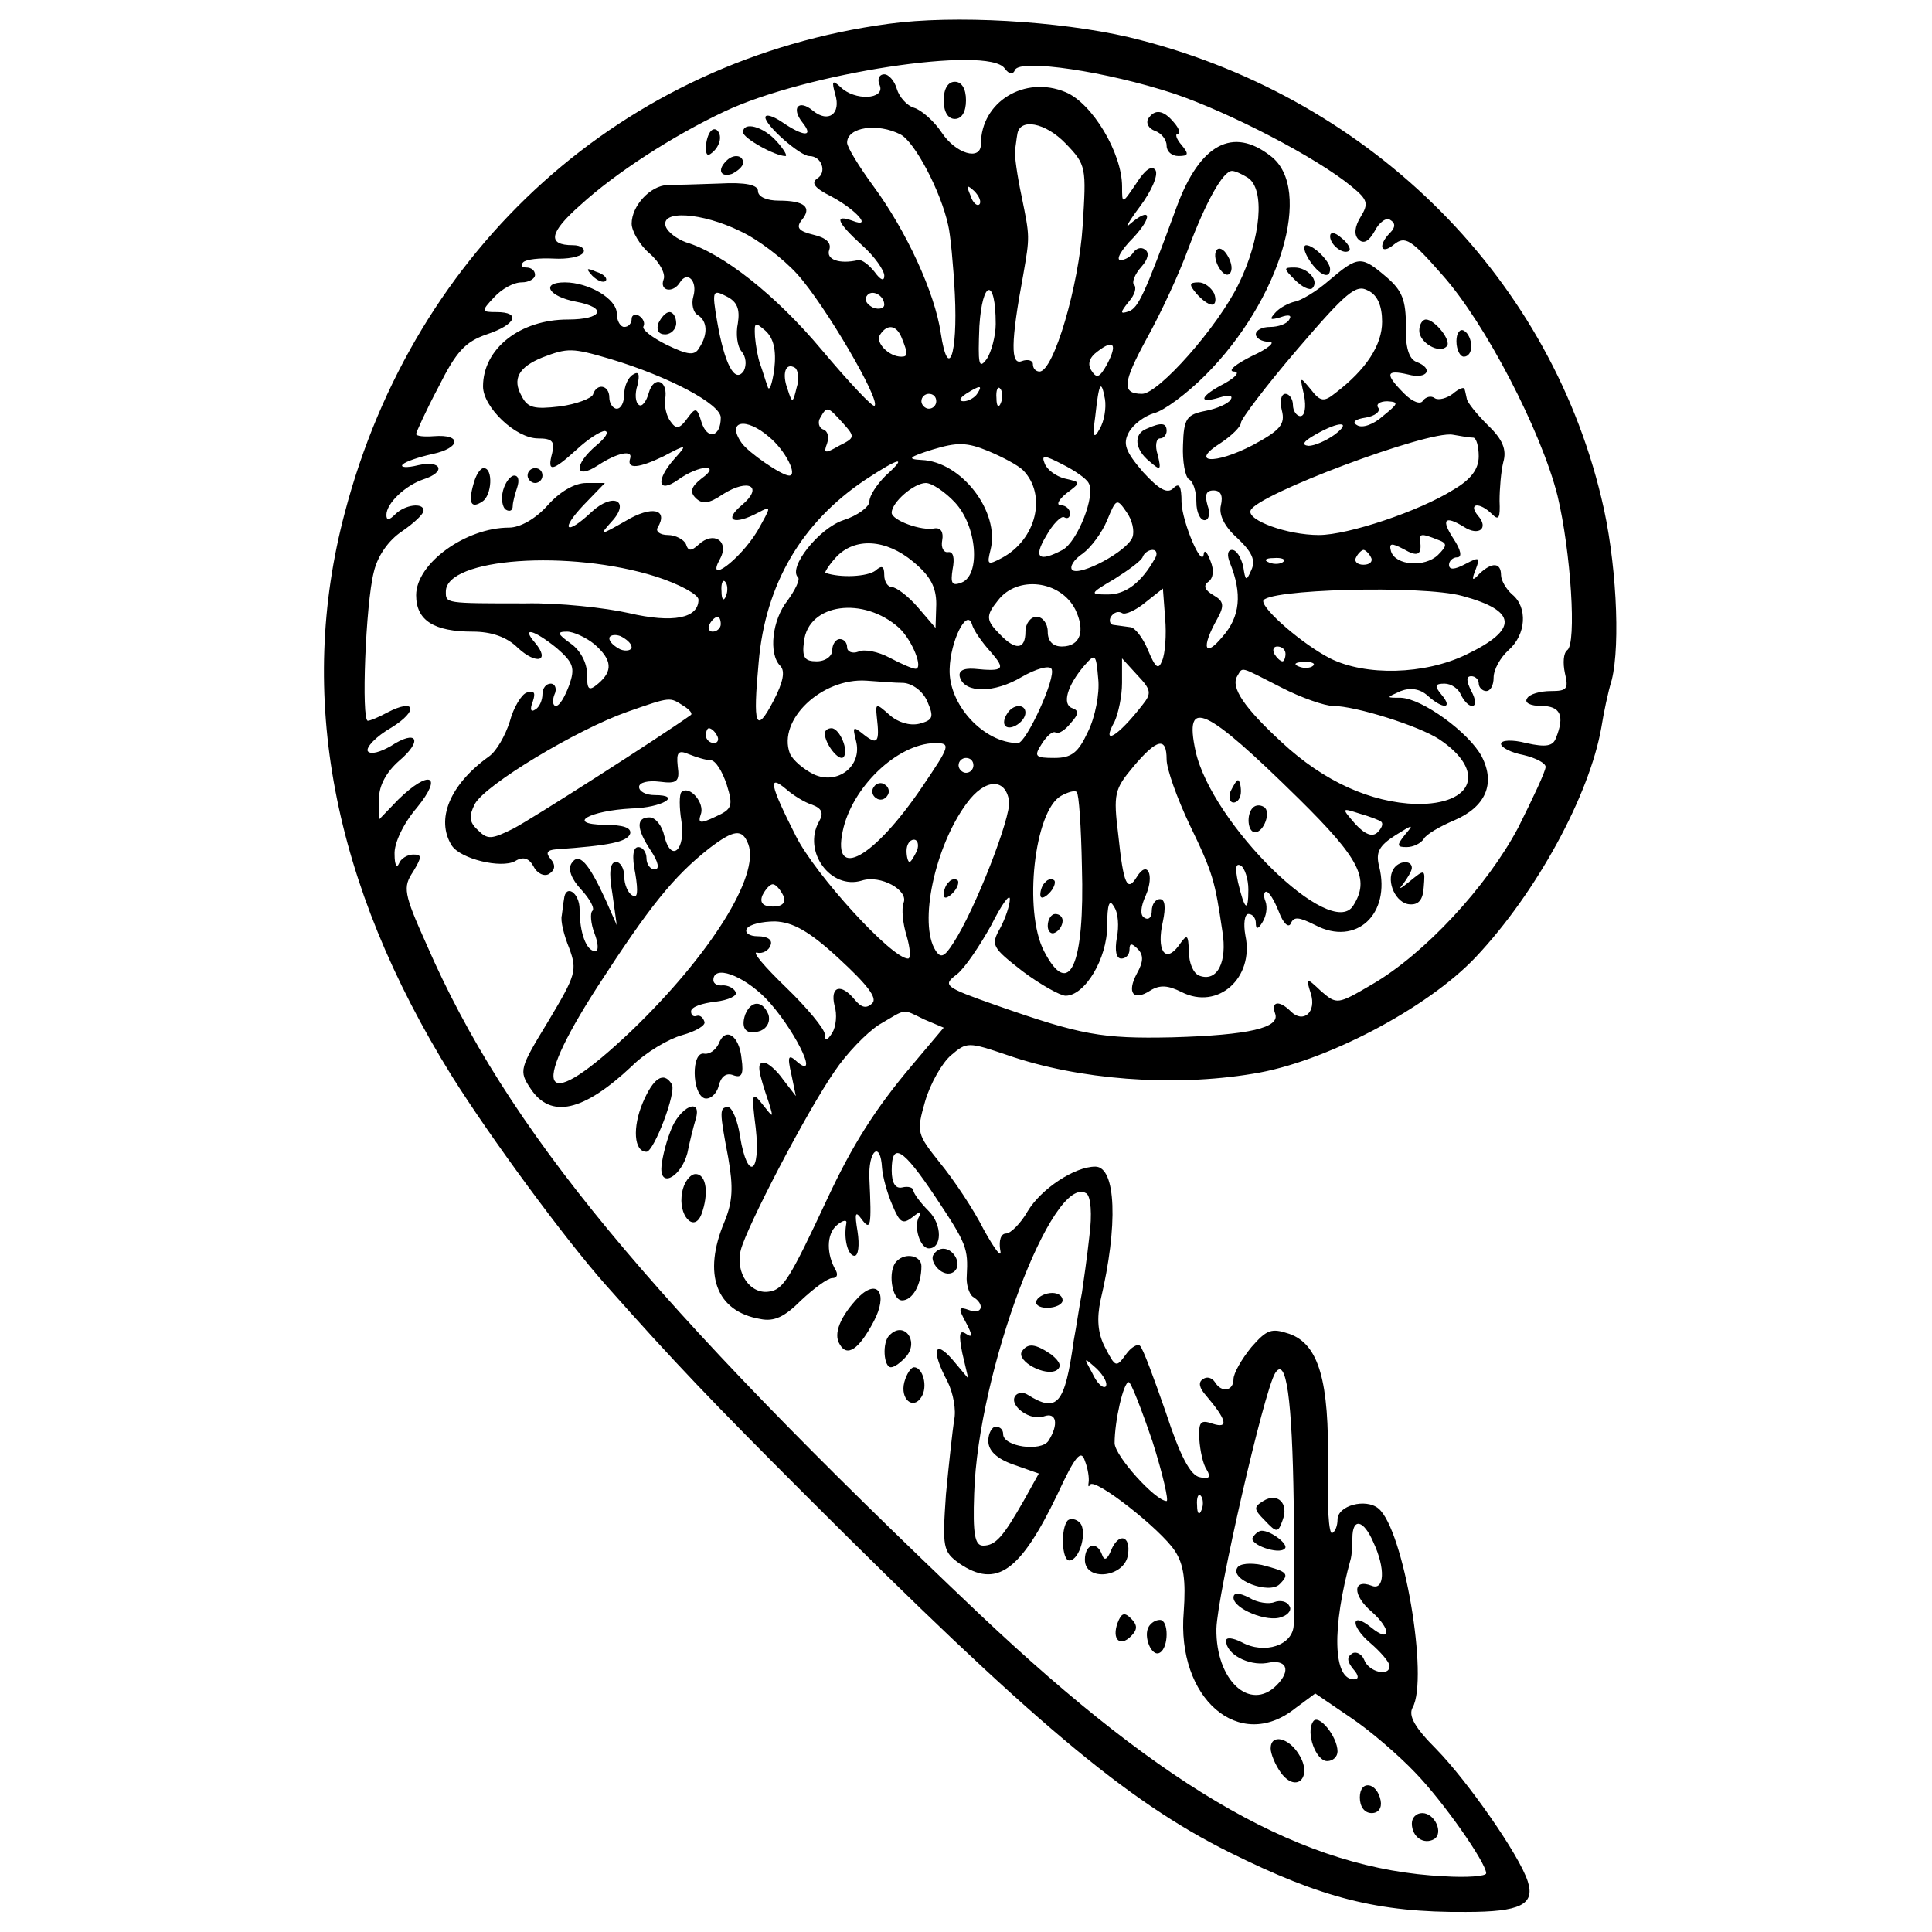 <?xml version="1.0" standalone="no"?>
<!DOCTYPE svg PUBLIC "-//W3C//DTD SVG 20010904//EN"
 "http://www.w3.org/TR/2001/REC-SVG-20010904/DTD/svg10.dtd">
<svg version="1.0" xmlns="http://www.w3.org/2000/svg"
 width="260pt" height="260pt" viewBox="0 0 260 260"
 preserveAspectRatio="xMidYMid meet">
<g transform="translate(0,260) scale(0.1,-0.1)"
fill="#000000" stroke="none">
<path d="M1196 2568 c-357 -48 -638 -300 -732 -658 -65 -245 -17 -499 144
-758 52 -83 152 -219 207 -281 94 -106 144 -158 271 -285 302 -302 430 -410
569 -479 123 -61 199 -81 318 -80 73 0 93 10 83 41 -11 35 -81 135 -123 178
-29 29 -38 45 -32 56 22 39 -12 240 -46 268 -17 14 -55 4 -55 -15 0 -8 -3 -16
-7 -18 -5 -3 -7 38 -6 90 2 114 -12 164 -52 178 -24 8 -30 6 -51 -18 -13 -16
-24 -35 -24 -43 0 -16 -16 -19 -25 -4 -4 6 -11 8 -16 4 -7 -4 -5 -12 4 -22 28
-33 31 -45 9 -38 -17 6 -19 2 -18 -21 1 -15 5 -34 10 -41 6 -10 3 -13 -9 -10
-13 2 -27 29 -46 87 -16 46 -31 87 -35 90 -3 3 -12 -2 -19 -12 -13 -18 -14
-17 -28 10 -10 19 -11 39 -6 63 24 101 21 180 -7 180 -28 0 -73 -30 -91 -60
-9 -16 -23 -30 -29 -30 -7 0 -10 -9 -8 -22 3 -13 -7 0 -22 27 -14 28 -41 68
-59 90 -31 39 -32 41 -20 83 7 24 23 52 35 62 21 18 23 18 76 0 95 -33 222
-43 330 -25 96 15 235 88 300 157 82 87 153 218 169 309 3 19 9 48 14 64 12
48 6 164 -14 245 -73 305 -319 544 -636 620 -95 22 -235 30 -323 18z m156 -60
c6 -8 11 -9 14 -2 7 15 123 -2 214 -32 74 -25 192 -86 239 -125 22 -18 23 -23
12 -41 -8 -13 -9 -24 -3 -30 7 -7 14 -3 22 11 6 12 16 19 21 15 7 -4 7 -10 0
-17 -17 -17 -13 -31 5 -16 15 12 23 7 65 -41 58 -65 133 -210 155 -297 18 -75
26 -200 13 -208 -5 -4 -6 -17 -3 -31 5 -21 3 -24 -19 -24 -14 0 -29 -4 -32
-10 -4 -6 5 -10 19 -10 26 0 32 -13 20 -43 -4 -11 -13 -13 -40 -7 -19 5 -34 4
-34 -1 0 -5 14 -12 30 -15 17 -4 30 -11 30 -16 0 -6 -17 -42 -37 -82 -42 -79
-126 -170 -197 -211 -46 -27 -47 -27 -68 -9 -20 19 -21 19 -14 -3 8 -25 -10
-41 -27 -24 -15 15 -27 14 -21 -3 7 -19 -34 -29 -139 -32 -94 -2 -122 3 -236
43 -71 25 -73 27 -53 42 11 9 31 39 46 66 14 28 25 43 25 35 0 -8 -6 -26 -13
-39 -13 -23 -11 -26 30 -58 24 -18 51 -33 58 -33 26 0 56 50 56 94 0 29 3 37
9 26 6 -8 7 -27 4 -42 -3 -17 -1 -28 6 -28 6 0 11 5 11 12 0 9 3 9 11 1 8 -8
8 -17 -1 -33 -14 -26 -5 -38 18 -23 13 8 24 7 42 -2 49 -25 98 19 86 76 -3 16
-1 29 4 29 6 0 10 -6 10 -12 0 -9 3 -9 9 1 5 8 7 20 4 28 -3 7 -2 13 1 13 4 0
11 -12 17 -27 6 -16 13 -22 16 -16 4 10 11 9 33 -2 55 -29 102 15 86 79 -5 19
0 28 22 42 24 15 25 15 13 1 -12 -15 -11 -17 2 -17 9 0 19 5 23 11 3 6 22 17
41 25 42 18 56 49 37 86 -17 32 -80 78 -109 79 -20 0 -20 0 0 9 13 5 26 3 36
-6 21 -19 35 -18 19 1 -10 12 -9 15 4 15 9 0 19 -7 22 -15 4 -8 10 -15 15 -15
6 0 5 9 -1 20 -7 14 -7 20 0 20 5 0 10 -4 10 -10 0 -5 5 -10 10 -10 6 0 10 8
10 18 0 11 9 27 20 37 24 21 26 58 5 75 -8 7 -15 19 -15 26 0 17 -12 18 -29 2
-10 -11 -11 -9 -5 6 6 16 5 17 -14 7 -15 -8 -22 -8 -22 -1 0 5 5 10 11 10 7 0
5 10 -5 25 -17 26 -12 32 14 16 20 -13 34 -2 19 15 -14 17 2 19 19 2 9 -9 11
-5 10 18 0 16 2 40 5 52 5 17 -1 31 -21 50 -15 15 -27 30 -28 35 -1 4 -2 10
-3 13 0 4 -8 1 -16 -6 -8 -6 -19 -9 -24 -6 -5 4 -12 2 -16 -3 -3 -6 -14 -2
-25 9 -27 27 -25 33 5 26 26 -7 35 8 11 17 -10 4 -15 20 -14 48 0 35 -5 48
-26 66 -34 29 -38 29 -77 -4 -17 -15 -39 -28 -47 -29 -8 -2 -20 -8 -26 -15 -8
-9 -7 -10 7 -6 11 4 16 3 12 -3 -3 -6 -15 -10 -26 -10 -10 0 -19 -4 -19 -10 0
-5 8 -10 18 -10 9 0 -1 -9 -23 -19 -22 -11 -33 -20 -25 -21 9 0 4 -7 -12 -16
-33 -17 -37 -28 -7 -19 13 4 19 3 15 -3 -3 -5 -18 -12 -34 -15 -25 -5 -29 -10
-30 -46 -1 -22 3 -43 8 -46 6 -3 10 -17 10 -31 0 -13 5 -24 11 -24 6 0 8 9 4
20 -4 14 -2 20 8 20 10 0 13 -7 10 -20 -3 -12 4 -28 22 -44 20 -19 25 -30 19
-43 -7 -16 -8 -15 -11 5 -3 12 -9 22 -15 22 -6 0 -7 -7 -3 -17 17 -42 14 -73
-10 -100 -24 -29 -29 -15 -7 24 10 18 9 24 -5 32 -12 7 -14 13 -7 18 7 5 8 16
3 28 -4 11 -8 16 -9 10 -2 -22 -29 42 -30 69 0 22 -3 27 -11 19 -8 -8 -19 -2
-41 22 -24 28 -27 38 -19 53 6 11 21 22 34 26 13 3 44 26 69 51 101 101 146
251 88 295 -51 40 -95 16 -126 -67 -44 -120 -52 -137 -65 -142 -12 -4 -12 -2
0 13 8 9 11 19 7 23 -3 3 1 14 10 24 9 10 11 19 5 23 -5 4 -12 2 -16 -4 -3 -5
-11 -10 -17 -10 -7 0 1 14 17 30 27 29 24 43 -5 18 -7 -7 -1 4 14 24 15 20 25
42 21 49 -5 7 -14 1 -26 -18 -19 -28 -19 -28 -19 -4 0 45 -40 112 -76 127 -55
23 -114 -13 -114 -70 0 -23 -34 -13 -53 16 -10 15 -27 30 -37 33 -10 3 -20 15
-23 25 -3 11 -11 20 -17 20 -7 0 -10 -7 -6 -15 7 -19 -34 -21 -53 -2 -11 10
-12 8 -7 -10 8 -26 -9 -39 -30 -22 -19 16 -30 4 -14 -16 16 -20 1 -19 -28 1
-12 8 -22 11 -22 6 0 -11 47 -52 59 -52 17 0 24 -22 11 -30 -9 -6 -4 -13 18
-24 34 -18 57 -44 29 -33 -25 9 -21 -2 13 -33 17 -15 30 -34 30 -41 0 -8 -5
-6 -13 5 -7 9 -17 17 -22 16 -26 -6 -44 1 -39 14 3 9 -4 16 -21 20 -21 5 -24
10 -16 20 14 17 4 26 -31 26 -16 0 -28 5 -28 13 0 8 -16 12 -52 10 -29 -1 -61
-2 -70 -2 -23 -1 -48 -28 -48 -52 0 -10 11 -29 24 -40 14 -12 22 -28 19 -35
-6 -16 13 -19 22 -4 10 16 24 2 18 -19 -3 -10 0 -22 6 -25 13 -8 14 -26 2 -44
-6 -11 -15 -10 -44 4 -20 10 -34 21 -31 25 2 4 0 10 -6 14 -5 3 -10 1 -10 -4
0 -6 -4 -11 -10 -11 -5 0 -10 8 -10 18 0 20 -38 42 -70 42 -33 0 -22 -19 15
-26 43 -8 36 -24 -11 -24 -64 0 -114 -39 -114 -90 0 -28 44 -70 74 -70 19 0
23 -4 19 -20 -7 -26 0 -25 33 5 15 14 32 25 38 25 6 -1 1 -9 -11 -19 -32 -27
-30 -48 2 -27 26 17 47 21 43 9 -5 -15 12 -13 45 3 32 17 32 16 15 -3 -26 -29
-23 -48 4 -29 29 21 60 22 32 2 -14 -11 -16 -18 -8 -26 9 -9 18 -8 37 5 35 22
55 10 25 -15 -25 -21 -10 -27 22 -10 19 10 18 9 -1 -25 -24 -39 -70 -73 -50
-37 13 24 -9 38 -29 19 -10 -9 -14 -9 -17 1 -3 6 -14 12 -24 12 -11 0 -17 5
-14 10 15 25 -8 30 -43 9 -35 -20 -36 -20 -19 -1 26 28 2 40 -27 13 -34 -32
-43 -25 -11 9 l29 30 -25 0 c-16 0 -36 -12 -52 -30 -16 -18 -37 -30 -52 -30
-58 0 -125 -48 -125 -91 0 -34 24 -49 76 -49 25 0 46 -7 61 -22 25 -23 44 -18
23 7 -19 22 -2 18 29 -7 23 -20 25 -27 17 -50 -6 -16 -13 -28 -18 -28 -4 0 -5
7 -2 15 4 8 1 15 -5 15 -6 0 -11 -6 -11 -14 0 -8 -4 -18 -10 -21 -6 -4 -7 1
-3 11 4 12 2 15 -8 12 -7 -2 -18 -20 -23 -39 -6 -19 -18 -40 -28 -47 -53 -38
-72 -85 -50 -120 12 -18 66 -31 85 -21 11 7 19 4 25 -7 5 -10 15 -14 21 -10 8
5 9 12 2 20 -7 8 -5 12 7 13 72 5 96 10 100 21 2 8 -9 12 -35 12 -52 1 -20 19
37 22 41 1 69 18 31 18 -12 0 -21 5 -21 11 0 6 12 9 28 7 23 -3 27 0 24 21 -2
19 1 22 15 16 10 -4 23 -8 29 -8 7 0 16 -15 22 -33 9 -29 7 -33 -15 -43 -21
-10 -24 -9 -20 3 6 15 -15 40 -26 30 -3 -3 -3 -21 0 -39 6 -39 -14 -57 -23
-20 -3 14 -12 25 -20 25 -18 0 -18 -15 2 -45 10 -15 12 -25 5 -25 -6 0 -11 7
-11 15 0 8 -5 15 -11 15 -7 0 -9 -12 -4 -36 4 -24 3 -34 -4 -29 -6 3 -11 15
-11 26 0 10 -5 19 -11 19 -8 0 -10 -14 -5 -42 l6 -43 -15 34 c-23 50 -36 65
-46 49 -5 -8 0 -21 13 -35 12 -13 19 -26 15 -29 -3 -3 -2 -17 3 -30 5 -13 6
-24 1 -24 -12 0 -21 25 -21 56 0 23 -19 35 -21 14 -1 -5 -2 -16 -3 -22 -2 -7
3 -27 10 -44 11 -30 9 -36 -28 -98 -39 -64 -40 -67 -24 -91 27 -41 71 -31 136
30 19 19 50 37 68 42 18 5 32 13 30 18 -2 6 -6 9 -10 8 -5 -2 -8 1 -8 6 0 6
15 11 33 13 17 2 30 8 27 13 -3 6 -11 9 -17 9 -7 -1 -13 2 -13 7 0 21 39 7 70
-24 36 -37 74 -111 44 -87 -13 12 -15 10 -9 -16 l6 -29 -17 22 c-9 13 -21 23
-26 23 -10 0 -8 -11 7 -55 6 -20 6 -20 -9 -1 -14 18 -15 15 -9 -32 7 -62 -11
-72 -21 -12 -3 22 -11 40 -16 40 -12 0 -12 -5 0 -68 7 -40 6 -59 -5 -86 -30
-71 -11 -121 48 -131 19 -4 33 3 55 25 17 16 36 30 42 30 6 0 8 4 5 10 -13 22
-13 49 1 61 8 7 14 8 13 3 -4 -21 2 -44 11 -44 5 0 7 14 4 33 -4 24 -3 28 5
17 13 -18 14 -10 11 53 -2 39 15 53 17 15 1 -12 7 -34 14 -50 10 -24 14 -26
27 -16 10 8 13 9 9 1 -8 -13 1 -43 13 -43 18 0 18 32 0 50 -11 11 -20 23 -21
28 0 4 -7 6 -15 4 -9 -2 -14 6 -14 23 0 39 15 30 59 -36 42 -63 44 -69 42
-106 -1 -11 3 -24 8 -28 17 -10 13 -25 -5 -18 -14 5 -15 3 -4 -17 9 -17 9 -21
0 -15 -9 6 -10 -1 -5 -26 l8 -34 -21 25 c-25 29 -29 12 -7 -29 8 -16 12 -39 9
-52 -2 -13 -7 -58 -11 -100 -5 -72 -4 -77 18 -93 50 -34 82 -11 132 93 24 52
32 61 37 45 4 -10 6 -23 5 -29 -1 -5 0 -7 2 -3 6 10 95 -60 114 -89 12 -18 15
-40 12 -82 -10 -117 75 -190 150 -130 l27 20 47 -32 c27 -18 65 -51 87 -74 38
-39 96 -122 96 -136 0 -4 -26 -6 -57 -4 -187 9 -371 113 -624 352 -449 426
-637 654 -745 902 -31 69 -32 77 -18 98 12 20 12 23 0 23 -8 0 -17 -6 -19 -12
-3 -7 -6 -2 -6 12 -1 15 12 42 30 63 36 44 17 52 -25 11 l-26 -27 0 28 c0 18
10 36 27 51 33 28 24 43 -11 20 -14 -8 -27 -12 -31 -7 -3 5 11 20 32 32 37 23
32 40 -6 20 -11 -6 -23 -11 -26 -11 -9 0 -3 157 8 200 5 22 20 43 38 55 16 11
29 23 29 28 0 11 -25 8 -38 -5 -8 -8 -12 -9 -12 -1 0 16 26 40 50 48 31 10 24
26 -7 19 -16 -4 -25 -3 -21 1 4 4 22 10 40 14 38 8 40 27 2 24 -13 -1 -24 0
-24 3 0 2 13 31 30 63 24 48 36 61 65 71 39 13 47 30 13 30 -20 0 -21 1 -3 20
10 11 26 20 37 20 10 0 18 5 18 10 0 6 -5 10 -12 10 -6 0 -8 3 -4 7 4 4 22 6
41 5 18 -1 36 2 40 8 3 5 -3 10 -14 10 -35 0 -32 17 10 54 47 43 124 93 194
126 110 52 355 89 377 58z m105 -212 c-5 -80 -39 -196 -58 -196 -5 0 -9 4 -9
10 0 5 -7 7 -15 4 -15 -6 -15 25 2 116 9 52 9 51 -2 105 -6 28 -10 56 -9 63 1
6 2 16 3 21 3 23 38 16 65 -12 28 -29 28 -32 23 -111z m-245 123 c19 -10 54
-76 64 -122 3 -12 7 -54 9 -93 4 -82 -9 -118 -19 -52 -8 54 -46 137 -91 198
-19 26 -35 52 -35 58 0 21 41 27 72 11z m467 -58 c24 -15 18 -82 -12 -143 -28
-58 -108 -148 -130 -148 -28 0 -26 15 6 74 19 34 44 88 56 121 24 64 47 105
59 105 4 0 13 -4 21 -9z m-361 -36 c-3 -3 -9 2 -12 12 -6 14 -5 15 5 6 7 -7
10 -15 7 -18z m-322 -36 c24 -11 58 -37 77 -58 37 -41 112 -169 104 -177 -2
-3 -34 31 -71 75 -62 74 -133 130 -183 145 -11 4 -24 13 -27 21 -8 23 49 19
100 -6z m344 -125 c0 -16 -6 -38 -12 -47 -11 -15 -12 -7 -10 44 4 63 22 66 22
3z m520 3 c0 -31 -21 -64 -63 -96 -15 -12 -20 -12 -33 5 -15 18 -15 18 -9 -8
3 -16 1 -28 -5 -28 -5 0 -10 7 -10 15 0 8 -5 15 -10 15 -6 0 -8 -10 -5 -22 5
-19 -2 -27 -39 -47 -52 -27 -86 -24 -43 3 15 10 27 22 27 27 0 5 34 50 76 99
66 77 79 88 95 79 13 -6 19 -21 19 -42z m-867 -2 c-3 -14 -1 -31 5 -38 6 -7 7
-18 3 -26 -12 -18 -26 9 -36 67 -7 41 -6 43 13 33 14 -7 18 -17 15 -36z m197
25 c0 -5 -7 -7 -15 -4 -8 4 -12 10 -9 15 6 11 24 2 24 -11z m-148 -87 c-3 -21
-7 -31 -9 -23 -3 8 -7 22 -10 30 -3 8 -6 25 -7 37 -1 20 0 20 14 8 11 -10 15
-26 12 -52z m172 41 c8 -20 8 -24 -1 -24 -17 0 -35 19 -29 29 10 16 23 14 30
-5z m276 -34 c-10 -18 -14 -20 -21 -9 -6 9 -3 18 8 26 22 17 27 10 13 -17z
m-669 7 c80 -24 149 -61 149 -79 0 -26 -18 -31 -26 -6 -6 20 -8 20 -19 5 -10
-14 -15 -15 -22 -5 -6 7 -9 21 -8 30 5 26 -15 34 -22 9 -3 -11 -9 -19 -13 -16
-5 3 -6 15 -2 27 3 14 2 19 -6 14 -7 -4 -12 -16 -12 -27 0 -10 -4 -19 -10 -19
-5 0 -10 7 -10 15 0 17 -17 20 -22 4 -2 -5 -22 -13 -45 -16 -34 -4 -43 -2 -51
14 -13 23 -4 39 28 52 34 13 40 13 91 -2z m251 -39 c-5 -21 -6 -21 -12 -2 -8
21 -3 37 10 29 4 -3 6 -15 2 -27z m243 -8 c-3 -5 -12 -10 -18 -10 -7 0 -6 4 3
10 19 12 23 12 15 0z m32 -12 c-3 -8 -6 -5 -6 6 -1 11 2 17 5 13 3 -3 4 -12 1
-19z m133 -35 c-8 -15 -10 -11 -6 17 5 46 8 50 13 23 2 -12 -1 -30 -7 -40z
m-220 37 c0 -5 -4 -10 -10 -10 -5 0 -10 5 -10 10 0 6 5 10 10 10 6 0 10 -4 10
-10z m601 -20 c-12 -11 -28 -17 -35 -12 -7 4 -2 8 12 10 12 2 20 8 17 13 -4 5
2 9 12 9 16 -1 15 -3 -6 -20z m-727 -9 c17 -19 17 -20 -5 -31 -19 -11 -21 -10
-16 3 3 9 1 17 -5 19 -6 2 -8 10 -4 16 9 16 10 15 30 -7z m-99 -19 c22 -18 39
-52 27 -52 -10 0 -55 31 -64 44 -21 30 6 35 37 8z m761 3 c-11 -8 -27 -15 -35
-15 -10 1 -7 6 9 15 33 19 50 18 26 0z m187 -4 c4 -1 7 -12 7 -25 0 -17 -10
-31 -34 -45 -46 -29 -142 -61 -181 -61 -43 0 -97 20 -92 33 7 21 239 108 272
102 11 -2 23 -4 28 -4z m-606 -44 c32 -33 18 -93 -29 -118 -19 -10 -20 -9 -15
11 13 51 -39 119 -93 121 -20 1 -17 4 15 14 33 10 46 10 75 -2 19 -8 40 -19
47 -26z m88 -17 c10 -16 -15 -79 -35 -90 -32 -17 -40 -11 -22 19 9 16 20 27
24 25 5 -3 8 0 8 5 0 6 -6 11 -12 11 -7 0 -4 7 7 16 20 15 20 15 -2 20 -12 3
-24 12 -27 20 -5 12 -1 12 24 -1 16 -8 32 -19 35 -25z m-273 10 c-12 -12 -22
-27 -22 -35 0 -7 -16 -19 -35 -25 -33 -11 -75 -64 -61 -77 3 -3 -4 -17 -14
-31 -21 -26 -26 -72 -10 -88 7 -7 4 -22 -9 -47 -24 -46 -28 -34 -20 52 9 105
58 188 143 245 47 31 58 33 28 6z m93 -36 c30 -32 35 -98 9 -108 -13 -5 -15
-1 -12 18 3 15 1 24 -6 23 -6 -1 -10 6 -8 16 2 11 -2 17 -10 16 -18 -4 -58 11
-58 21 0 14 30 40 46 40 8 0 26 -12 39 -26z m239 -47 c-7 -19 -71 -53 -81 -44
-4 4 2 14 14 22 11 8 26 28 33 45 12 29 13 30 26 11 8 -11 11 -26 8 -34z m410
-3 c14 -5 14 -8 1 -21 -18 -17 -57 -14 -63 5 -3 11 0 12 17 3 19 -11 25 -8 22
12 -1 9 3 9 23 1z m-705 -30 c23 -19 31 -34 31 -57 l-1 -32 -24 28 c-13 15
-29 27 -35 27 -5 0 -10 7 -10 16 0 12 -3 14 -12 6 -11 -8 -46 -10 -67 -3 -2 0
4 10 14 21 25 27 67 25 104 -6z m325 4 c-18 -32 -39 -48 -63 -48 -25 0 -25 1
9 21 19 12 37 25 38 30 2 5 8 9 13 9 6 0 7 -6 3 -12z m291 2 c3 -5 -1 -10 -10
-10 -9 0 -13 5 -10 10 3 6 8 10 10 10 2 0 7 -4 10 -10z m-962 -26 c31 -10 57
-24 57 -31 0 -25 -34 -32 -94 -18 -31 7 -94 14 -139 13 -109 0 -107 0 -107 16
0 45 166 57 283 20z m844 20 c-3 -3 -12 -4 -19 -1 -8 3 -5 6 6 6 11 1 17 -2
13 -5z m-750 -46 c-3 -8 -6 -5 -6 6 -1 11 2 17 5 13 3 -3 4 -12 1 -19z m470
-18 c14 -29 7 -50 -18 -50 -12 0 -19 7 -19 20 0 11 -7 20 -15 20 -8 0 -15 -9
-15 -20 0 -24 -13 -26 -34 -4 -19 19 -20 25 -3 46 26 34 84 27 104 -12z m117
-69 c-5 -13 -9 -10 -19 14 -7 17 -18 31 -24 31 -6 1 -16 2 -22 3 -5 0 -7 6 -4
11 4 6 10 8 15 5 4 -3 19 4 31 14 l24 19 3 -40 c2 -22 0 -48 -4 -57z m404 87
c74 -20 76 -45 5 -79 -56 -27 -135 -29 -183 -5 -37 19 -90 65 -90 77 0 16 214
22 268 7z m-758 -43 c18 -17 33 -55 22 -55 -4 0 -20 7 -35 15 -15 8 -34 12
-42 8 -8 -3 -15 0 -15 6 0 6 -4 11 -10 11 -5 0 -10 -7 -10 -15 0 -8 -9 -15
-21 -15 -16 0 -20 5 -17 27 6 51 80 61 128 18z m-240 5 c0 -5 -5 -10 -11 -10
-5 0 -7 5 -4 10 3 6 8 10 11 10 2 0 4 -4 4 -10z m363 -37 c21 -24 18 -27 -22
-23 -15 1 -22 -3 -19 -12 7 -21 46 -21 83 1 19 11 37 16 40 11 7 -11 -34 -100
-45 -100 -46 0 -94 52 -92 100 1 37 23 82 30 60 2 -8 14 -25 25 -37z m-533 10
c24 -21 25 -36 5 -53 -13 -11 -15 -8 -15 13 0 15 -9 32 -22 41 -18 13 -19 16
-5 16 9 0 26 -8 37 -17z m50 -4 c0 -4 -7 -6 -15 -3 -8 4 -15 10 -15 15 0 4 7
6 15 3 8 -4 15 -10 15 -15z m880 -9 c0 -5 -2 -10 -4 -10 -3 0 -8 5 -11 10 -3
6 -1 10 4 10 6 0 11 -4 11 -10z m-266 -105 c-13 -28 -22 -35 -45 -35 -26 0
-28 2 -17 19 7 11 15 18 19 15 4 -2 13 4 20 13 11 12 11 17 2 20 -14 5 -7 30
16 57 15 17 16 17 19 -18 2 -19 -4 -51 -14 -71z m74 37 c-34 -44 -57 -57 -38
-23 5 11 10 34 10 52 l0 33 21 -23 c18 -19 19 -24 7 -39z m229 52 c-3 -3 -12
-4 -19 -1 -8 3 -5 6 6 6 11 1 17 -2 13 -5z m-43 -29 c27 -14 59 -25 70 -25 30
0 116 -27 143 -45 63 -42 47 -88 -31 -87 -61 2 -124 30 -181 83 -51 47 -69 74
-60 89 8 13 2 14 59 -15z m-508 6 c12 -1 26 -11 32 -25 9 -21 8 -25 -11 -30
-13 -3 -29 2 -40 12 -18 16 -19 16 -17 -3 4 -34 1 -38 -17 -24 -15 12 -16 12
-11 -8 9 -34 -25 -60 -57 -45 -14 7 -28 19 -32 28 -17 45 43 102 103 98 16 -1
38 -3 50 -3z m-296 -31 c8 -5 12 -10 10 -12 -42 -30 -214 -140 -239 -153 -30
-15 -35 -15 -48 -2 -12 11 -12 19 -4 35 14 26 137 100 205 124 60 21 57 20 76
8z m828 -125 c82 -81 96 -108 73 -144 -30 -47 -190 110 -212 208 -16 74 13 60
139 -64z m-783 85 c3 -5 1 -10 -4 -10 -6 0 -11 5 -11 10 0 6 2 10 4 10 3 0 8
-4 11 -10z m276 -69 c-65 -96 -121 -127 -107 -60 12 59 73 118 124 119 22 0
21 -3 -17 -59z m329 37 c0 -13 14 -52 31 -88 32 -66 34 -76 44 -143 7 -42 -7
-69 -31 -60 -8 3 -14 17 -14 32 -1 24 -2 25 -14 8 -18 -24 -30 -6 -21 33 4 19
3 30 -4 30 -6 0 -11 -7 -11 -16 0 -8 -4 -13 -10 -9 -6 3 -5 15 2 30 12 28 2
48 -12 25 -13 -21 -18 -11 -25 56 -7 56 -5 62 20 92 32 38 45 41 45 10z m-260
-8 c0 -5 -4 -10 -10 -10 -5 0 -10 5 -10 10 0 6 5 10 10 10 6 0 10 -4 10 -10z
m-217 -53 c13 -5 16 -11 9 -23 -22 -40 16 -92 58 -79 25 8 63 -13 56 -30 -3
-8 -1 -28 4 -44 5 -17 6 -31 2 -31 -22 0 -125 113 -151 165 -35 69 -38 84 -13
63 9 -8 25 -18 35 -21z m265 5 c3 -21 -46 -147 -75 -191 -12 -19 -17 -21 -24
-10 -23 36 -1 140 42 198 24 33 52 35 57 3z m98 -88 c4 -133 -17 -180 -51
-114 -28 54 -13 189 23 209 9 5 19 8 21 5 3 -2 6 -47 7 -100z m403 60 c3 -3 0
-9 -5 -14 -7 -7 -17 -3 -30 11 -19 22 -19 22 6 14 14 -4 27 -9 29 -11z m-852
-30 c16 -42 -51 -149 -157 -251 -120 -114 -140 -87 -46 59 70 108 102 148 150
186 34 26 45 27 53 6z m227 -9 c-4 -8 -8 -15 -10 -15 -2 0 -4 7 -4 15 0 8 4
15 10 15 5 0 7 -7 4 -15z m446 -52 c0 -32 -5 -28 -14 10 -4 19 -3 26 4 22 5
-3 10 -18 10 -32z m-626 -8 c4 -10 -1 -15 -14 -15 -13 0 -18 5 -14 15 4 8 10
15 14 15 4 0 10 -7 14 -15z m75 -85 c38 -35 52 -53 45 -60 -8 -8 -15 -6 -24 5
-18 22 -33 18 -27 -8 4 -12 2 -29 -3 -37 -7 -11 -10 -11 -10 -2 0 7 -24 36
-52 63 -29 28 -47 49 -39 47 7 -2 16 3 18 10 3 7 -4 12 -17 12 -12 0 -18 5
-15 10 3 6 21 10 38 10 24 -1 46 -13 86 -50z m115 -82 l26 -11 -43 -51 c-49
-58 -80 -107 -114 -180 -50 -107 -59 -121 -77 -124 -26 -5 -47 25 -39 56 8 31
88 185 126 240 16 24 43 52 60 63 38 22 30 22 61 7z m222 -292 c-3 -28 -8 -62
-10 -76 -3 -14 -7 -43 -11 -64 -12 -86 -22 -98 -62 -73 -6 4 -14 3 -17 -2 -8
-13 21 -34 39 -27 17 6 20 -11 6 -33 -10 -15 -61 -8 -61 9 0 6 -4 10 -10 10
-5 0 -10 -9 -10 -19 0 -13 11 -24 34 -32 l34 -12 -20 -36 c-28 -49 -38 -61
-55 -61 -11 0 -14 15 -12 70 5 164 106 432 151 404 6 -4 8 -28 4 -58z m22
-202 c-4 -3 -12 5 -18 18 -12 22 -12 22 6 6 10 -10 15 -20 12 -24z m253 -156
c1 -79 1 -153 0 -165 -1 -27 -39 -40 -70 -23 -12 6 -21 7 -21 2 0 -18 30 -34
55 -30 27 6 33 -10 13 -30 -36 -36 -82 7 -81 76 1 45 64 320 79 344 15 24 23
-35 25 -174z m-190 82 c14 -44 22 -80 19 -80 -15 0 -70 61 -70 78 0 30 12 82
19 82 3 0 17 -36 32 -80z m66 -92 c-3 -8 -6 -5 -6 6 -1 11 2 17 5 13 3 -3 4
-12 1 -19z m231 -43 c17 -36 15 -66 -2 -59 -26 10 -26 -13 0 -35 27 -24 26
-43 -1 -21 -27 22 -28 2 -1 -21 14 -12 26 -26 26 -31 0 -15 -28 -8 -34 8 -3 8
-11 12 -16 9 -8 -5 -7 -11 1 -21 8 -9 8 -14 1 -14 -28 0 -30 69 -4 163 1 4 2
16 2 27 0 28 15 25 28 -5z"/>
<path d="M1270 2465 c0 -16 6 -25 15 -25 9 0 15 9 15 25 0 16 -6 25 -15 25 -9
0 -15 -9 -15 -25z"/>
<path d="M1545 2440 c-3 -6 1 -13 9 -16 9 -3 16 -12 16 -20 0 -8 7 -14 16 -14
14 0 14 3 4 15 -7 8 -9 15 -5 15 4 0 2 7 -5 15 -14 17 -26 19 -35 5z"/>
<path d="M957 2424 c-4 -4 -7 -14 -7 -23 0 -11 3 -12 11 -4 6 6 10 16 7 23 -2
6 -7 8 -11 4z"/>
<path d="M1000 2422 c0 -8 43 -32 57 -32 3 0 -2 9 -12 20 -18 20 -45 27 -45
12z"/>
<path d="M977 2383 c-12 -12 -7 -22 8 -17 8 4 15 10 15 15 0 11 -14 12 -23 2z"/>
<path d="M1790 2282 c0 -12 19 -26 26 -19 2 2 -2 10 -11 17 -9 8 -15 8 -15 2z"/>
<path d="M1762 2250 c13 -20 28 -27 28 -12 0 10 -22 32 -32 32 -5 0 -3 -9 4
-20z"/>
<path d="M797 2229 c7 -7 15 -10 18 -7 3 3 -2 9 -12 12 -14 6 -15 5 -6 -5z"/>
<path d="M1743 2223 c9 -9 19 -14 23 -11 10 10 -6 28 -24 28 -15 0 -15 -1 1
-17z"/>
<path d="M886 2165 c-3 -9 0 -15 9 -15 8 0 15 7 15 15 0 8 -4 15 -9 15 -5 0
-11 -7 -15 -15z"/>
<path d="M1910 2155 c0 -16 27 -32 37 -21 7 7 -16 36 -28 36 -5 0 -9 -7 -9
-15z"/>
<path d="M1960 2141 c0 -12 5 -21 10 -21 6 0 10 6 10 14 0 8 -4 18 -10 21 -5
3 -10 -3 -10 -14z"/>
<path d="M1543 2023 c-18 -7 -16 -28 4 -44 15 -13 16 -12 11 9 -4 12 -2 22 3
22 5 0 9 5 9 10 0 11 -7 12 -27 3z"/>
<path d="M637 1948 c-7 -25 -3 -33 12 -23 13 8 15 45 2 45 -5 0 -11 -10 -14
-22z"/>
<path d="M710 1960 c0 -5 5 -10 10 -10 6 0 10 5 10 10 0 6 -4 10 -10 10 -5 0
-10 -4 -10 -10z"/>
<path d="M677 1940 c-3 -11 -1 -23 4 -26 5 -3 9 -1 9 5 0 5 3 16 6 25 3 9 2
16 -4 16 -5 0 -12 -9 -15 -20z"/>
<path d="M1875 1430 c-10 -17 4 -46 22 -47 12 -1 18 6 19 23 2 25 2 25 -20 7
-11 -9 -15 -11 -8 -3 6 8 12 18 12 22 0 11 -18 10 -25 -2z"/>
<path d="M1003 1235 c-7 -20 2 -29 21 -22 9 4 13 13 10 22 -8 19 -23 19 -31 0z"/>
<path d="M967 1195 c-4 -8 -12 -14 -19 -13 -18 4 -17 -54 0 -60 7 -2 16 5 19
16 3 13 10 19 20 15 11 -4 14 1 11 22 -3 32 -22 44 -31 20z"/>
<path d="M865 1116 c-14 -33 -12 -66 5 -66 10 0 41 81 34 91 -11 18 -25 8 -39
-25z"/>
<path d="M902 1077 c-7 -18 -12 -41 -12 -50 0 -26 27 -9 35 21 3 15 8 35 11
45 10 32 -22 18 -34 -16z"/>
<path d="M918 995 c-6 -30 16 -55 26 -29 10 27 7 54 -8 54 -7 0 -16 -11 -18
-25z"/>
<path d="M1256 911 c-3 -5 1 -14 8 -20 16 -13 32 2 21 19 -8 12 -22 13 -29 1z"/>
<path d="M1207 903 c-13 -12 -7 -53 7 -53 14 0 26 21 26 46 0 14 -21 19 -33 7z"/>
<path d="M1156 855 c-25 -26 -35 -50 -26 -64 10 -18 26 -7 46 31 19 36 6 58
-20 33z"/>
<path d="M1197 803 c-10 -9 -8 -43 2 -43 5 0 14 7 21 15 17 21 -4 48 -23 28z"/>
<path d="M1217 740 c-6 -23 12 -38 23 -20 9 14 2 40 -10 40 -4 0 -10 -9 -13
-20z"/>
<path d="M1437 554 c-10 -11 -8 -54 2 -54 14 0 25 40 14 51 -5 5 -12 6 -16 3z"/>
<path d="M1495 513 c-5 -12 -9 -14 -12 -5 -7 19 -23 14 -23 -7 0 -30 54 -24
58 7 4 26 -13 30 -23 5z"/>
<path d="M1504 416 c-8 -22 3 -33 18 -18 9 9 9 15 0 24 -9 9 -13 7 -18 -6z"/>
<path d="M1546 411 c-8 -13 4 -42 15 -35 12 7 12 44 0 44 -6 0 -12 -4 -15 -9z"/>
<path d="M1767 283 c-10 -15 4 -53 19 -53 8 0 14 6 14 13 0 20 -26 52 -33 40z"/>
<path d="M1710 247 c0 -7 6 -22 14 -33 21 -28 43 -5 24 25 -14 23 -38 28 -38
8z"/>
<path d="M1830 181 c0 -12 6 -21 16 -21 9 0 14 7 12 17 -5 25 -28 28 -28 4z"/>
<path d="M1900 146 c0 -18 16 -29 30 -21 13 8 1 35 -16 35 -8 0 -14 -6 -14
-14z"/>
<path d="M1637 2263 c-7 -11 10 -40 18 -31 4 4 3 14 -3 24 -5 9 -12 12 -15 7z"/>
<path d="M1610 2205 c7 -8 16 -15 21 -15 5 0 6 7 3 15 -4 8 -13 15 -21 15 -13
0 -13 -3 -3 -15z"/>
<path d="M1355 1639 c-4 -6 -5 -13 -2 -16 7 -7 27 6 27 18 0 12 -17 12 -25 -2z"/>
<path d="M1110 1613 c0 -14 19 -38 25 -32 8 8 -5 39 -16 39 -5 0 -9 -3 -9 -7z"/>
<path d="M1656 1535 c-3 -8 -1 -15 4 -15 6 0 10 7 10 15 0 8 -2 15 -4 15 -2 0
-6 -7 -10 -15z"/>
<path d="M1686 1513 c-9 -9 -7 -33 3 -33 12 0 22 28 12 34 -5 3 -11 3 -15 -1z"/>
<path d="M1176 1541 c-4 -5 -2 -12 3 -15 5 -4 12 -2 15 3 4 5 2 12 -3 15 -5 4
-12 2 -15 -3z"/>
<path d="M1277 1413 c-4 -3 -7 -11 -7 -17 0 -6 5 -5 12 2 6 6 9 14 7 17 -3 3
-9 2 -12 -2z"/>
<path d="M1407 1413 c-4 -3 -7 -11 -7 -17 0 -6 5 -5 12 2 6 6 9 14 7 17 -3 3
-9 2 -12 -2z"/>
<path d="M1410 1354 c0 -8 5 -12 10 -9 6 3 10 10 10 16 0 5 -4 9 -10 9 -5 0
-10 -7 -10 -16z"/>
<path d="M1395 850 c-3 -5 3 -10 14 -10 12 0 21 5 21 10 0 6 -6 10 -14 10 -8
0 -18 -4 -21 -10z"/>
<path d="M1375 781 c-7 -13 32 -34 47 -25 7 5 5 11 -7 21 -22 15 -32 16 -40 4z"/>
<path d="M1700 580 c-13 -8 -13 -11 2 -26 16 -17 18 -17 24 0 9 23 -7 38 -26
26z"/>
<path d="M1686 531 c-6 -9 35 -24 43 -15 6 5 -18 24 -31 24 -4 0 -9 -4 -12 -9z"/>
<path d="M1665 490 c-10 -16 43 -36 57 -22 14 14 11 17 -24 26 -15 3 -30 2
-33 -4z"/>
<path d="M1660 450 c0 -15 46 -34 65 -26 9 3 14 10 10 15 -3 6 -12 8 -20 5 -7
-3 -23 -1 -34 6 -14 7 -21 7 -21 0z"/>
</g>
</svg>
